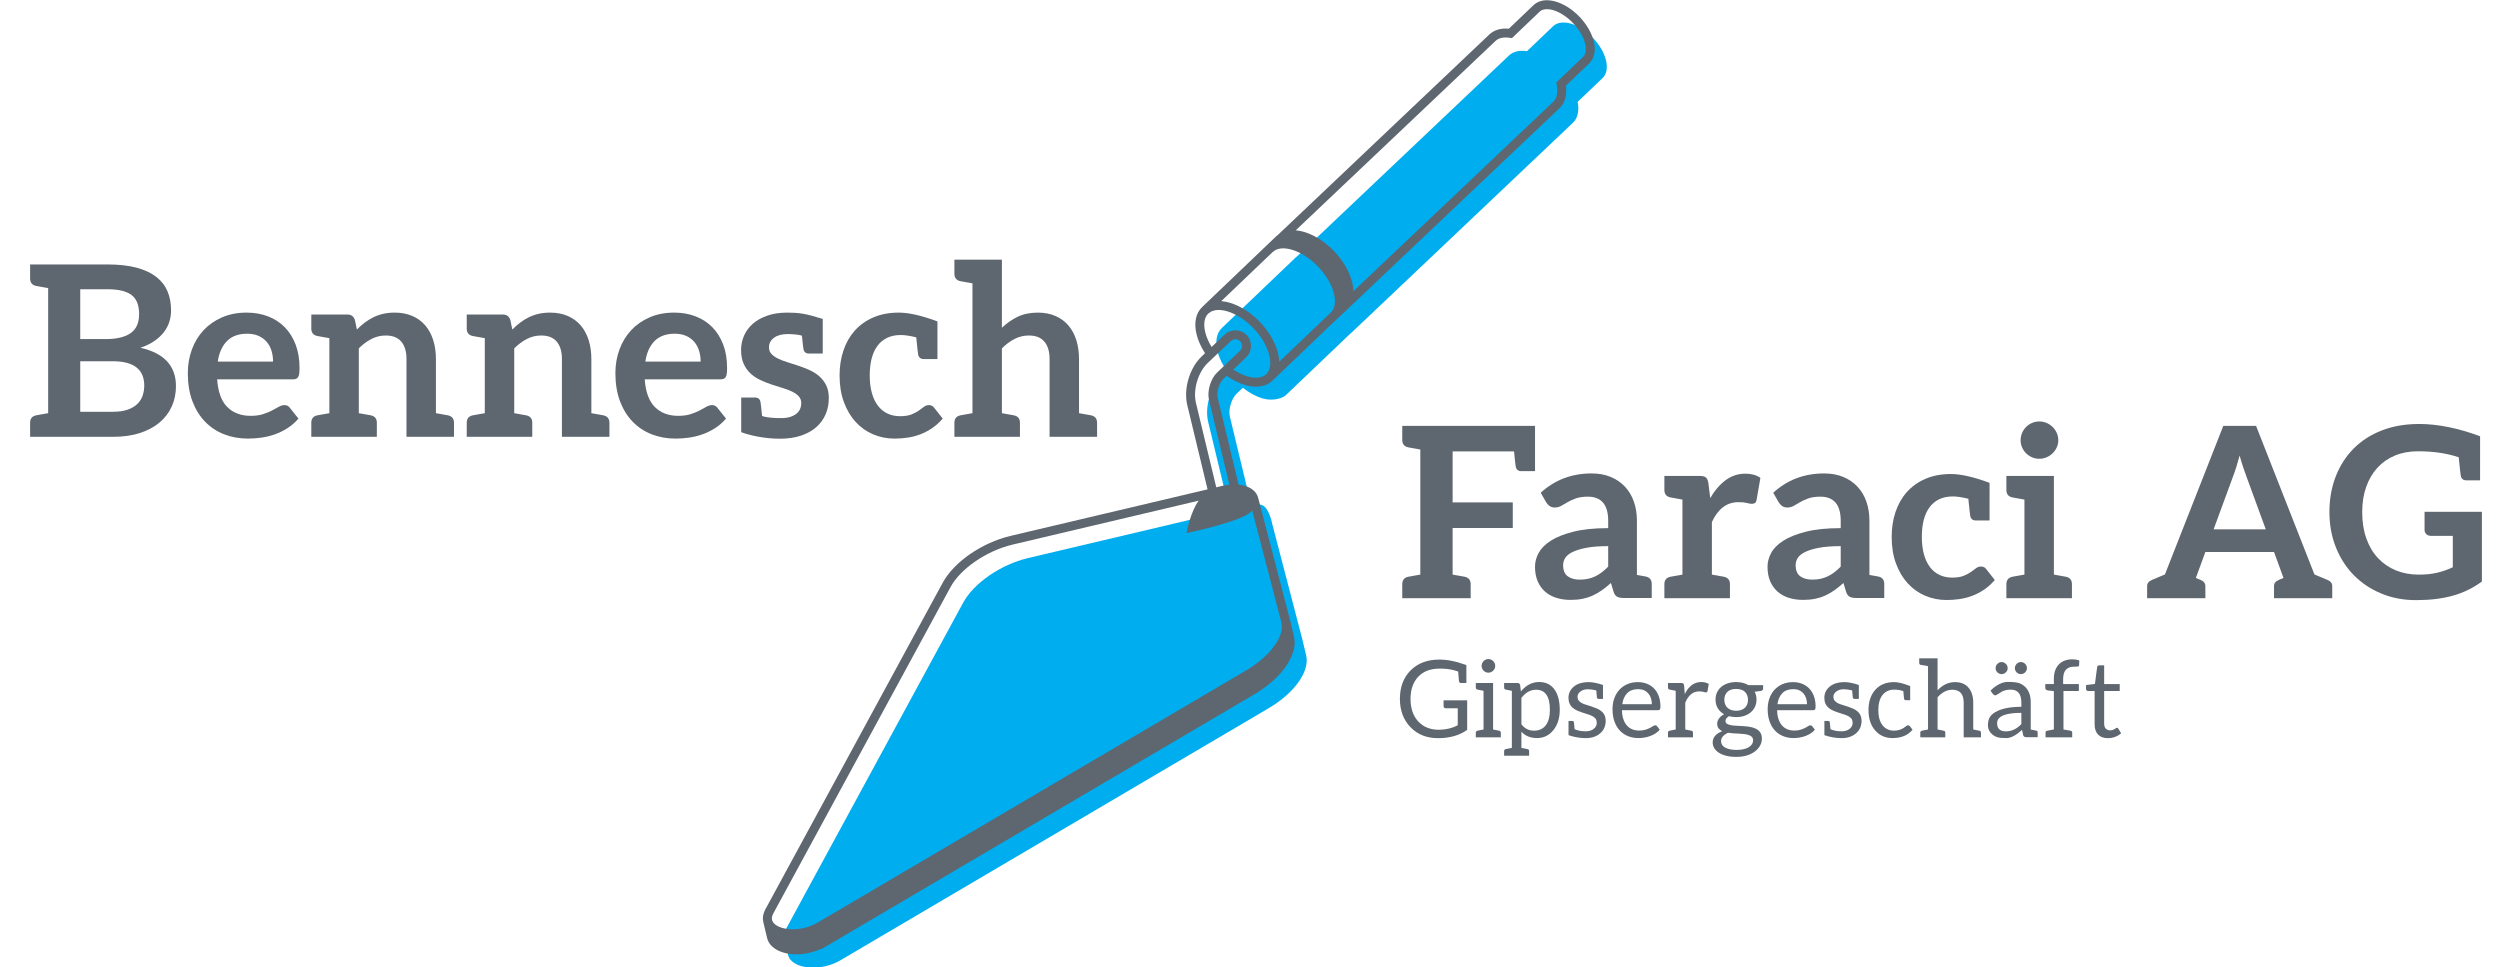 <svg width="3644" height="1410" viewBox="0 0 3644 1410" fill="none" xmlns="http://www.w3.org/2000/svg">
<g clip-path="url(#clip0_24_2)">
<mask id="mask0_24_2" style="mask-type:luminance" maskUnits="userSpaceOnUse" x="0" y="-67" width="3644" height="1551">
<path d="M0 -67H3644V1484H0V-67Z" fill="white"/>
</mask>
<g mask="url(#mask0_24_2)">
<path d="M1152 1397.45C1153.29 1398.29 1154.7 1399.04 1156.21 1399.75C1154.7 1399.04 1153.29 1398.3 1152 1397.45ZM1145.18 1390.77C1145.89 1391.89 1146.75 1392.95 1147.73 1393.95C1146.75 1392.95 1145.89 1391.89 1145.18 1390.77ZM2340.92 88.105C2335.47 65.194 2312.71 41.249 2290.07 34.553C2278.66 31.184 2269.45 32.825 2263.82 38.201L2225.72 74.6C2214.48 72.898 2205.36 75.286 2199.38 81.001L1891.31 373.027C1890.5 373.626 1889.68 374.234 1888.95 374.937L1780.86 478.202C1780.88 478.185 1780.92 478.168 1780.94 478.142C1773.68 485.02 1770.95 496.641 1774.46 511.431C1776.91 521.706 1782.1 532.128 1789 541.751L1780.14 550.175C1764.04 565.461 1755.82 593.271 1761.02 614.87L1791.31 740.725C1787.47 742.471 1783.85 744.477 1780.6 746.796L1498.48 813.427C1458.71 822.885 1419.4 849.853 1403.88 878.548L1145.59 1354.2C1142.66 1359.61 1142.04 1364.53 1143.18 1368.84C1143.14 1368.71 1143.08 1368.58 1143.05 1368.45L1148.63 1391.92C1150.43 1399.49 1157.7 1405.15 1167.77 1408.13C1183.47 1412.76 1205.97 1410.9 1225.24 1399.55L1849.56 1032.08C1887.15 1009.91 1909.63 977.966 1903.78 955.028L1898.2 931.561L1854.17 762.75C1854.17 762.75 1849.48 738.241 1838.4 735.87C1833.69 734.472 1828.5 733.846 1823.14 733.812L1792.67 607.253C1790.2 596.988 1794.92 581.042 1802.56 573.773L1811.54 565.244C1820.59 572.322 1830.48 577.82 1840.37 580.747C1856.07 585.385 1870.1 579.93 1874.09 576.126C1878.09 572.313 1969.88 484.716 1969.88 484.716C1969.44 485.22 1969.03 485.758 1968.54 486.227L2292.84 178.803C2299.55 172.385 2302.13 161.746 2299.64 148.423L2335.97 113.717C2341.53 108.402 2343.62 99.457 2340.92 88.105Z" fill="#00ADEF"/>
<path d="M2307.36 83.062L2268.48 120.208L2269.13 123.682C2271.15 134.512 2269.42 143.197 2264.26 148.13L1972.71 424.505C1972.61 420.58 1972.07 416.446 1971.04 412.121C1963.4 379.969 1932.5 347.417 1900.7 338.02C1896.54 336.795 1892.53 336.014 1888.71 335.666L2179.78 59.76C2184.4 55.339 2191.61 53.724 2200.63 55.105L2203.79 55.582L2244.21 16.977C2248.26 13.095 2255.52 12.314 2264.11 14.858C2284.37 20.851 2305.6 43.206 2310.47 63.668C2312.52 72.31 2311.42 79.197 2307.36 83.062ZM1940.49 454.808L1864.63 527.284C1864.56 525.399 1864.39 523.471 1864.11 521.491C1863.83 519.502 1863.45 517.461 1862.96 515.386C1856.27 487.255 1831.77 458.82 1804.45 445.853C1800.55 444.003 1796.59 442.466 1792.61 441.294C1790.49 440.668 1788.41 440.165 1786.38 439.765C1785.7 439.635 1785.03 439.583 1784.36 439.478C1783.03 439.261 1781.69 439.044 1780.4 438.931C1780.33 438.923 1780.24 438.905 1780.17 438.897L1855.33 367.089L1855.44 367.21L1855.53 367.123C1861.41 361.591 1871.2 360.479 1883.13 364.005C1910.41 372.065 1937.94 401.056 1944.5 428.622C1947.2 440.026 1945.71 449.206 1940.49 454.808ZM1851.21 534.302C1851.13 534.745 1850.93 535.083 1850.83 535.509C1850.43 537.289 1849.98 539.026 1849.24 540.52C1848.96 541.067 1848.51 541.449 1848.19 541.962C1847.43 543.178 1846.69 544.437 1845.66 545.41C1839.81 550.96 1830.01 552.08 1818.11 548.554C1811.4 546.565 1804.4 543.16 1797.59 538.636L1816.43 520.744C1825.54 512.094 1825.9 497.642 1817.24 488.523C1808.59 479.421 1794.14 479.065 1785.03 487.706L1766.02 505.763C1761.59 498.467 1758.38 491.05 1756.7 483.989C1753.86 472.056 1755.49 462.459 1761.29 456.944C1761.88 456.38 1762.69 456.058 1763.35 455.589C1764.34 454.894 1765.26 454.104 1766.41 453.6C1766.95 453.375 1767.63 453.331 1768.2 453.14C1769.69 452.654 1771.15 452.141 1772.84 451.95C1772.95 451.941 1773.08 451.968 1773.19 451.95C1777.79 451.481 1783.09 452.063 1788.91 453.783C1816.19 461.851 1843.73 490.833 1850.28 518.399C1851.69 524.357 1851.99 529.725 1851.21 534.302ZM1773.97 543.108C1764.58 552.045 1759.2 570.232 1762.23 582.834L1791.98 706.448C1788.92 706.76 1785.83 707.238 1782.72 707.968L1772.83 710.304L1743.25 587.402C1738.62 568.217 1746.21 542.544 1760.52 528.952L1793.99 497.156C1795.88 495.358 1798.32 494.472 1800.73 494.472C1803.32 494.472 1805.9 495.488 1807.8 497.495C1811.51 501.403 1811.35 507.595 1807.45 511.295L1773.97 543.108ZM1823.05 746.338C1823.9 745.539 1824.46 744.723 1825.18 743.915L1867.77 907.211L1867.78 907.237C1867.97 908.001 1868.06 908.809 1868.17 909.599C1868.26 910.225 1868.38 910.841 1868.43 911.484C1868.47 912.162 1868.45 912.856 1868.45 913.551C1868.45 914.203 1868.46 914.845 1868.41 915.514C1868.36 916.226 1868.24 916.956 1868.13 917.677C1868.04 918.354 1867.97 919.014 1867.83 919.7C1867.67 920.447 1867.46 921.203 1867.25 921.958C1867.07 922.644 1866.91 923.331 1866.68 924.025C1866.44 924.79 1866.12 925.571 1865.82 926.344C1865.55 927.056 1865.31 927.76 1865 928.472C1864.66 929.254 1864.26 930.035 1863.87 930.826C1863.52 931.547 1863.19 932.267 1862.8 932.997C1862.37 933.787 1861.88 934.595 1861.4 935.394C1860.98 936.124 1860.57 936.844 1860.11 937.574C1859.59 938.382 1859 939.198 1858.44 940.006C1857.94 940.735 1857.47 941.456 1856.93 942.186C1856.33 942.993 1855.67 943.801 1855.03 944.609C1854.45 945.338 1853.9 946.077 1853.29 946.806C1852.61 947.614 1851.86 948.422 1851.15 949.229C1850.5 949.95 1849.89 950.68 1849.22 951.401C1848.43 952.226 1847.59 953.051 1846.77 953.876C1846.09 954.562 1845.43 955.257 1844.72 955.943C1843.81 956.811 1842.84 957.671 1841.88 958.54C1841.19 959.165 1840.54 959.79 1839.83 960.407C1838.77 961.328 1837.66 962.222 1836.56 963.117C1835.88 963.673 1835.24 964.237 1834.54 964.784C1833.22 965.826 1831.84 966.843 1830.47 967.85C1829.94 968.241 1829.45 968.64 1828.91 969.023C1825.02 971.819 1820.89 974.511 1816.56 977.065L1192.24 1344.54C1177.6 1353.16 1162.22 1355.29 1150.4 1354.33C1146.46 1354.01 1142.92 1353.34 1139.94 1352.47C1138.01 1351.89 1136.27 1351.22 1134.68 1350.47C1134.02 1350.16 1133.49 1349.78 1132.9 1349.44C1132.05 1348.97 1131.18 1348.49 1130.46 1347.96C1129.91 1347.55 1129.49 1347.11 1129.01 1346.67C1128.41 1346.12 1127.81 1345.56 1127.34 1344.96C1127 1344.53 1126.76 1344.07 1126.49 1343.62C1126.08 1342.91 1125.71 1342.2 1125.48 1341.46C1124.63 1338.53 1125.15 1335.15 1127.21 1331.36L1385.5 855.709C1400.02 828.855 1438.03 802.826 1475.86 793.828L1747.22 729.741C1735.02 746.156 1729.4 777.101 1729.4 777.101C1729.4 777.101 1808.06 760.59 1823.05 746.338ZM2323.14 60.654C2317.13 35.364 2292.82 9.769 2267.81 2.369C2254.42 -1.591 2242.85 0.259 2235.2 7.554L2199.33 41.825C2187.64 40.74 2177.67 43.745 2170.79 50.328L1862.81 342.267C1861.97 342.918 1861.12 343.543 1860.33 344.282L1752.25 447.556L1752.25 447.564C1743 456.414 1740.08 470.397 1744.03 486.994C1746.2 496.148 1750.53 505.676 1756.44 514.865L1751.55 519.511C1733.89 536.282 1724.87 566.775 1730.57 590.451L1760.15 713.3L1472.85 781.148C1431.07 791.092 1390.43 819.197 1374.04 849.499L1115.76 1325.15C1111.57 1332.86 1111.5 1339.28 1112.63 1344.01L1112.6 1344.02L1118.18 1367.47V1367.48C1120.45 1377.03 1129.06 1384.66 1141.81 1388.42C1147.76 1390.19 1154.26 1391.04 1160.97 1391.04C1172.88 1391.04 1185.38 1388.21 1196.68 1383.08L1196.82 1383.7L1204.34 1379.28C1204.37 1379.26 1204.41 1379.25 1204.43 1379.23L1208.57 1376.79L1821.16 1016.23L1826.35 1013.18L1828.76 1011.75L1832.9 1009.31L1832.88 1009.19C1870.61 985.55 1892.35 952.443 1886 927.586L1880.65 905.057C1880.57 904.71 1880.48 904.354 1880.4 904.006C1880.4 903.998 1880.39 903.989 1880.39 903.972L1833.83 725.451C1831.7 717.347 1824.78 711.181 1814.38 708.107C1811.56 707.273 1808.52 706.778 1805.39 706.448L1774.9 579.785C1772.97 571.743 1776.95 558.255 1782.94 552.558L1787.98 547.763C1796.61 553.834 1805.65 558.455 1814.41 561.052C1820.19 562.754 1825.68 563.596 1830.78 563.596C1840.32 563.596 1848.52 560.652 1854.63 554.868C1854.65 554.842 1854.68 554.807 1854.7 554.772L1854.71 554.781L1948.79 464.9L1948.9 465.021L2273.24 157.571C2281.05 150.11 2284.29 138.577 2282.5 124.837L2316.35 92.485C2323.89 85.285 2326.32 73.986 2323.14 60.654Z" fill="#5E666F"/>
<path d="M2124.8 1057.12V1032.41H2107.44C2106.45 1032.41 2105.66 1032.13 2105.06 1031.55C2104.45 1030.98 2104.15 1030.28 2104.15 1029.44V1020.84H2138.56V1063.84C2127.35 1071.92 2113.14 1075.96 2095.94 1075.96C2079.68 1075.96 2066.38 1070.67 2056.06 1060.09C2045.69 1049.4 2040.5 1035.62 2040.5 1018.73C2040.5 1001.53 2045.66 987.711 2055.98 977.289C2066.46 966.711 2080.41 961.413 2097.82 961.413C2109.96 961.413 2123.16 964.105 2137.39 969.473V995.589H2129.88C2128.06 995.589 2126.96 994.703 2126.6 992.922C2126.48 992.149 2126.09 987.433 2125.42 978.774C2122.98 977.993 2120.99 977.393 2119.48 976.977C2113.59 975.361 2106.85 974.553 2099.27 974.553C2091.68 974.553 2085.33 975.578 2080.22 977.645C2075.12 979.695 2070.76 982.631 2067.16 986.435C2059.72 994.416 2055.98 1005.18 2055.98 1018.73C2055.98 1032.7 2059.82 1043.73 2067.47 1051.81C2074.99 1059.73 2084.84 1063.69 2097.04 1063.69C2107.25 1063.69 2116.5 1061.5 2124.8 1057.12Z" fill="#5E666F"/>
<path d="M2160.36 974.435C2159.84 973.263 2159.58 972.004 2159.58 970.64C2159.58 969.294 2159.84 968 2160.36 966.775C2160.89 965.551 2161.61 964.482 2162.52 963.57C2163.43 962.659 2164.47 961.938 2165.65 961.417C2166.82 960.895 2168.09 960.635 2169.44 960.635C2170.79 960.635 2172.07 960.895 2173.26 961.417C2174.47 961.938 2175.52 962.659 2176.44 963.57C2177.35 964.482 2178.08 965.551 2178.63 966.775C2179.17 968 2179.45 969.294 2179.45 970.64C2179.45 972.004 2179.17 973.263 2178.63 974.435C2178.08 975.608 2177.35 976.65 2176.44 977.562C2175.52 978.474 2174.47 979.195 2173.26 979.716C2172.07 980.237 2170.79 980.498 2169.44 980.498C2168.09 980.498 2166.82 980.228 2165.65 979.716C2164.47 979.195 2163.43 978.474 2162.52 977.562C2161.61 976.65 2160.89 975.608 2160.36 974.435ZM2187.6 1067.96V1074.71H2151.12V1067.96C2151.12 1066.58 2152.13 1065.34 2153.5 1065.07C2154.87 1064.79 2162.4 1063.3 2162.4 1063.3V1006.92C2162.4 1006.92 2154.87 1005.41 2153.5 1005.15C2152.13 1004.88 2151.12 1003.64 2151.12 1002.25V995.505H2176.32V1063.3C2176.32 1063.3 2183.85 1064.8 2185.22 1065.07C2186.6 1065.34 2187.6 1066.58 2187.6 1067.96Z" fill="#5E666F"/>
<path d="M2235.89 1065.02C2243.45 1065.02 2249.21 1062.39 2253.17 1057.12C2257.13 1051.85 2259.12 1044.35 2259.12 1034.6C2259.12 1015.1 2252.39 1005.36 2238.95 1005.36C2230.76 1005.36 2223.64 1009.35 2217.6 1017.32V1055.63C2222.24 1061.89 2228.34 1065.02 2235.89 1065.02ZM2243.55 994.095C2252.83 994.095 2260.11 997.535 2265.37 1004.42C2270.8 1011.56 2273.5 1021.62 2273.5 1034.6C2273.5 1046.54 2270.48 1056.31 2264.43 1063.92C2258.17 1071.84 2250.2 1075.8 2240.5 1075.8C2230.81 1075.8 2223.17 1072.7 2217.6 1066.5V1090.12C2217.75 1090.17 2219.17 1090.46 2221.86 1090.98C2224.54 1091.5 2226.09 1091.81 2226.51 1091.91C2228.07 1092.23 2228.85 1093.19 2228.85 1094.81V1101.53H2192.41V1094.81C2192.41 1093.19 2193.2 1092.23 2194.76 1091.91L2203.68 1090.12V1006.92C2198.67 1005.93 2195.7 1005.33 2194.76 1005.13C2193.2 1004.81 2192.41 1003.85 2192.41 1002.23V995.511H2203.68H2211.96C2213.95 995.511 2215.19 996.466 2215.72 998.403L2216.89 1007.78C2224.4 998.655 2233.29 994.095 2243.55 994.095Z" fill="#5E666F"/>
<path d="M2336.48 998.399V1003.95V1018.73H2330.3C2328.79 1018.73 2327.9 1018 2327.64 1016.53C2327.59 1016.33 2327.28 1012.91 2326.71 1006.29C2321.96 1005.2 2317.89 1004.65 2314.51 1004.65H2314.35C2309.92 1004.7 2306.32 1005.83 2303.56 1008.01C2300.8 1010.16 2299.41 1012.55 2299.41 1015.21C2299.41 1017.87 2300.01 1019.88 2301.21 1021.23C2303.3 1023.68 2306.29 1025.51 2310.21 1026.7C2314.12 1027.9 2317.36 1028.94 2319.94 1029.8C2322.53 1030.65 2325.04 1031.6 2327.49 1032.64C2329.94 1033.69 2332.13 1034.99 2334.05 1036.55C2338.33 1040.04 2340.46 1044.69 2340.46 1050.47C2340.46 1058.03 2337.88 1064.08 2332.73 1068.61C2327.36 1073.41 2320.39 1075.84 2311.84 1075.89C2303.3 1075.94 2294.78 1074.51 2286.28 1071.58V1050.87H2291.82C2293.13 1050.87 2293.92 1051.52 2294.18 1052.82C2294.28 1053.29 2294.59 1056.62 2295.11 1062.83C2299.6 1064.91 2304.96 1065.95 2311.23 1065.95C2316.39 1065.95 2320.44 1064.65 2323.42 1062.04C2326.08 1059.7 2327.41 1057.04 2327.41 1054.07C2327.41 1051.1 2326.83 1048.89 2325.65 1047.46C2324.47 1046.03 2322.92 1044.8 2321 1043.79C2319.07 1042.77 2316.85 1041.89 2314.35 1041.16C2307.47 1039.03 2302.61 1037.35 2299.76 1036.13C2296.92 1034.9 2294.54 1033.48 2292.61 1031.86C2288.34 1028.27 2286.2 1023.39 2286.2 1017.24C2286.2 1010.84 2288.64 1005.49 2293.55 1001.21C2298.76 996.576 2306.2 994.257 2315.83 994.257C2321.31 994.257 2328.19 995.638 2336.48 998.399Z" fill="#5E666F"/>
<path d="M2371.83 1010.33C2367.98 1014.21 2365.58 1019.58 2364.64 1026.47H2407.73C2407.73 1023.24 2407.29 1020.28 2406.39 1017.59C2405.51 1014.91 2404.21 1012.59 2402.48 1010.64C2400.76 1008.68 2398.67 1007.17 2396.19 1006.1C2393.72 1005.04 2390.89 1004.5 2387.71 1004.5C2380.99 1004.5 2375.69 1006.44 2371.83 1010.33ZM2400.54 996.638C2404.55 998.227 2408.02 1000.53 2410.93 1003.52C2413.85 1006.52 2416.14 1010.22 2417.77 1014.62C2419.42 1019.03 2420.24 1024.05 2420.24 1029.68C2420.24 1031.86 2420 1033.32 2419.53 1034.05C2419.06 1034.78 2418.18 1035.15 2416.88 1035.15H2364.17C2364.27 1040.16 2364.95 1044.51 2366.21 1048.21C2367.45 1051.91 2369.17 1055 2371.36 1057.47C2373.55 1059.94 2376.16 1061.8 2379.19 1063.03C2382.2 1064.24 2385.6 1064.86 2389.35 1064.86C2392.84 1064.86 2395.86 1064.46 2398.38 1063.65C2400.91 1062.84 2403.09 1061.97 2404.92 1061.03C2406.74 1060.09 2408.26 1059.21 2409.48 1058.41C2410.72 1057.6 2411.77 1057.2 2412.65 1057.2C2413.8 1057.2 2414.69 1057.64 2415.31 1058.53L2419.22 1063.61C2417.5 1065.69 2415.44 1067.51 2413.05 1069.04C2410.65 1070.58 2408.08 1071.84 2405.34 1072.83C2402.6 1073.83 2399.77 1074.57 2396.85 1075.06C2393.94 1075.56 2391.04 1075.81 2388.18 1075.81C2382.71 1075.81 2377.66 1074.88 2373.05 1073.03C2368.43 1071.18 2364.44 1068.47 2361.09 1064.9C2357.72 1061.33 2355.1 1056.91 2353.22 1051.65C2351.35 1046.38 2350.4 1040.34 2350.4 1033.51C2350.4 1027.98 2351.25 1022.82 2352.95 1018.03C2354.64 1013.23 2357.08 1009.07 2360.26 1005.56C2363.44 1002.03 2367.32 999.278 2371.92 997.272C2376.49 995.257 2381.66 994.258 2387.4 994.258C2392.14 994.258 2396.52 995.048 2400.54 996.638Z" fill="#5E666F"/>
<path d="M2479.81 994.099C2483.88 994.099 2487.5 995.037 2490.68 996.913L2488.88 1007.31C2488.52 1008.61 2487.84 1009.27 2486.85 1009.27C2485.85 1009.27 2484.61 1009.02 2483.1 1008.53C2481.58 1008.03 2479.47 1007.78 2476.76 1007.78C2467.69 1007.78 2460.91 1013.28 2456.43 1024.28V1063.29C2457.73 1063.56 2460.7 1064.15 2465.34 1065.09C2466.91 1065.4 2467.69 1066.37 2467.69 1067.98V1074.71H2431.25V1067.98C2431.25 1066.37 2432.03 1065.4 2433.6 1065.09L2442.51 1063.29V1006.93C2437.5 1005.93 2434.53 1005.33 2433.6 1005.13C2432.03 1004.81 2431.25 1003.84 2431.25 1002.23V995.506H2442.51H2450.48C2452 995.506 2453.04 995.793 2453.61 996.366C2454.19 996.939 2454.58 997.929 2454.79 999.336L2455.73 1011.69C2461.51 999.962 2469.54 994.099 2479.81 994.099Z" fill="#5E666F"/>
<path d="M2538.05 1034.84C2540.22 1034.06 2542.03 1032.96 2543.49 1031.55C2544.95 1030.14 2546.04 1028.46 2546.77 1026.51C2547.5 1024.55 2547.87 1022.4 2547.87 1020.06C2547.87 1015.21 2546.4 1011.35 2543.45 1008.49C2540.5 1005.62 2536.22 1004.19 2530.59 1004.19C2525 1004.19 2520.75 1005.62 2517.8 1008.49C2514.86 1011.35 2513.38 1015.21 2513.38 1020.06C2513.38 1022.4 2513.76 1024.55 2514.52 1026.51C2515.28 1028.46 2516.38 1030.14 2517.84 1031.55C2519.31 1032.96 2521.1 1034.06 2523.24 1034.84C2525.38 1035.62 2527.82 1036.01 2530.59 1036.01C2533.4 1036.01 2535.89 1035.62 2538.05 1034.84ZM2553.66 1074.24C2552.56 1073.04 2551.07 1072.11 2549.19 1071.47C2547.32 1070.82 2545.16 1070.33 2542.71 1070.02C2540.26 1069.71 2537.68 1069.49 2534.97 1069.36C2532.26 1069.22 2529.49 1069.08 2526.67 1068.93C2523.86 1068.77 2521.18 1068.48 2518.63 1068.07C2515.65 1069.47 2513.24 1071.19 2511.39 1073.22C2509.54 1075.26 2508.61 1077.69 2508.61 1080.49C2508.61 1082.27 2509.07 1083.92 2509.99 1085.46C2510.9 1087 2512.29 1088.33 2514.16 1089.45C2516.04 1090.57 2518.4 1091.46 2521.23 1092.11C2524.08 1092.76 2527.43 1093.09 2531.29 1093.09C2535.05 1093.09 2538.41 1092.75 2541.38 1092.07C2544.36 1091.39 2546.87 1090.43 2548.93 1089.18C2550.98 1087.93 2552.56 1086.44 2553.66 1084.72C2554.75 1083 2555.29 1081.1 2555.29 1079.01C2555.29 1077.03 2554.75 1075.44 2553.66 1074.24ZM2540.25 995.311C2543.24 996.067 2545.96 997.179 2548.41 998.638H2569.92V1003.8C2569.92 1005.52 2568.82 1006.61 2566.64 1007.08L2557.65 1008.33C2559.42 1011.72 2560.3 1015.5 2560.3 1019.66C2560.3 1023.53 2559.57 1027.03 2558.07 1030.18C2556.59 1033.33 2554.53 1036.04 2551.9 1038.28C2549.26 1040.52 2546.14 1042.24 2542.52 1043.44C2538.89 1044.63 2534.91 1045.23 2530.59 1045.23C2526.89 1045.23 2523.4 1044.79 2520.11 1043.9C2518.44 1044.95 2517.18 1046.07 2516.32 1047.27C2515.45 1048.46 2515.03 1049.64 2515.03 1050.78C2515.03 1052.67 2515.79 1054.08 2517.29 1055.05C2518.8 1056.01 2520.82 1056.71 2523.32 1057.11C2525.82 1057.54 2528.66 1057.8 2531.84 1057.9C2535.01 1058 2538.26 1058.17 2541.57 1058.41C2544.89 1058.64 2548.13 1059.05 2551.31 1059.62C2554.49 1060.2 2557.33 1061.14 2559.83 1062.44C2562.34 1063.74 2564.34 1065.54 2565.85 1067.83C2567.37 1070.12 2568.12 1073.09 2568.12 1076.74C2568.12 1080.13 2567.27 1083.42 2565.58 1086.59C2563.89 1089.78 2561.44 1092.6 2558.27 1095.09C2555.09 1097.56 2551.21 1099.54 2546.61 1101.03C2542.03 1102.51 2536.84 1103.25 2531.05 1103.25C2525.26 1103.25 2520.2 1102.68 2515.84 1101.53C2511.49 1100.38 2507.88 1098.85 2505.02 1096.92C2502.15 1094.99 2500 1092.76 2498.56 1090.23C2497.13 1087.7 2496.41 1085.06 2496.41 1082.29C2496.41 1078.39 2497.65 1075.07 2500.13 1072.33C2502.6 1069.59 2506.01 1067.41 2510.33 1065.8C2508.09 1064.76 2506.31 1063.36 2504.97 1061.61C2503.65 1059.87 2502.99 1057.54 2502.99 1054.62C2502.99 1053.48 2503.19 1052.29 2503.61 1051.06C2504.03 1049.84 2504.66 1048.62 2505.52 1047.42C2506.38 1046.23 2507.44 1045.08 2508.69 1043.98C2509.94 1042.89 2511.4 1041.92 2513.07 1041.09C2509.16 1038.9 2506.09 1035.99 2503.88 1032.37C2501.67 1028.75 2500.56 1024.52 2500.56 1019.66C2500.56 1015.81 2501.31 1012.31 2502.79 1009.15C2504.27 1005.99 2506.35 1003.31 2509 1001.1C2511.66 998.881 2514.82 997.179 2518.51 995.971C2522.18 994.782 2526.21 994.174 2530.59 994.174C2534.03 994.182 2537.24 994.556 2540.25 995.311Z" fill="#5E666F"/>
<path d="M2597.98 1010.33C2594.13 1014.21 2591.73 1019.58 2590.79 1026.47H2633.88C2633.88 1023.24 2633.44 1020.28 2632.54 1017.59C2631.66 1014.91 2630.36 1012.59 2628.63 1010.64C2626.91 1008.68 2624.82 1007.17 2622.34 1006.1C2619.87 1005.04 2617.04 1004.5 2613.86 1004.5C2607.13 1004.5 2601.84 1006.44 2597.98 1010.33ZM2626.69 996.638C2630.7 998.227 2634.16 1000.53 2637.08 1003.52C2640 1006.52 2642.29 1010.22 2643.92 1014.62C2645.57 1019.03 2646.39 1024.05 2646.39 1029.68C2646.39 1031.86 2646.15 1033.32 2645.68 1034.05C2645.21 1034.78 2644.33 1035.15 2643.02 1035.15H2590.32C2590.42 1040.16 2591.1 1044.51 2592.36 1048.21C2593.6 1051.91 2595.32 1055 2597.51 1057.47C2599.7 1059.94 2602.3 1061.8 2605.34 1063.03C2608.35 1064.24 2611.75 1064.86 2615.5 1064.86C2618.99 1064.86 2622 1064.46 2624.53 1063.65C2627.06 1062.84 2629.24 1061.97 2631.06 1061.03C2632.89 1060.09 2634.41 1059.21 2635.63 1058.41C2636.87 1057.6 2637.92 1057.2 2638.8 1057.2C2639.95 1057.2 2640.84 1057.64 2641.46 1058.53L2645.37 1063.61C2643.65 1065.69 2641.59 1067.51 2639.19 1069.04C2636.8 1070.58 2634.23 1071.84 2631.49 1072.83C2628.75 1073.83 2625.93 1074.57 2623 1075.06C2620.08 1075.56 2617.19 1075.81 2614.33 1075.81C2608.85 1075.81 2603.81 1074.88 2599.2 1073.03C2594.57 1071.18 2590.59 1068.47 2587.23 1064.9C2583.86 1061.33 2581.25 1056.91 2579.37 1051.65C2577.5 1046.38 2576.55 1040.34 2576.55 1033.51C2576.55 1027.98 2577.4 1022.82 2579.1 1018.03C2580.79 1013.23 2583.23 1009.07 2586.41 1005.56C2589.59 1002.03 2593.47 999.278 2598.07 997.272C2602.64 995.257 2607.81 994.258 2613.54 994.258C2618.29 994.258 2622.66 995.048 2626.69 996.638Z" fill="#5E666F"/>
<path d="M2709.43 998.399V1003.95V1018.73H2703.25C2701.74 1018.73 2700.86 1018 2700.6 1016.53C2700.54 1016.33 2700.23 1012.91 2699.66 1006.29C2694.92 1005.2 2690.84 1004.65 2687.46 1004.65H2687.3C2682.87 1004.7 2679.27 1005.83 2676.51 1008.01C2673.75 1010.16 2672.37 1012.55 2672.37 1015.21C2672.37 1017.87 2672.97 1019.88 2674.17 1021.23C2676.25 1023.68 2679.25 1025.51 2683.16 1026.7C2687.07 1027.9 2690.31 1028.94 2692.89 1029.8C2695.48 1030.65 2697.99 1031.6 2700.44 1032.64C2702.89 1033.69 2705.08 1034.99 2707.01 1036.55C2711.28 1040.04 2713.42 1044.69 2713.42 1050.47C2713.42 1058.03 2710.84 1064.08 2705.68 1068.61C2700.31 1073.41 2693.34 1075.84 2684.8 1075.89C2676.25 1075.94 2667.73 1074.51 2659.23 1071.58V1050.87H2664.78C2666.09 1050.87 2666.87 1051.52 2667.13 1052.82C2667.23 1053.29 2667.55 1056.62 2668.07 1062.83C2672.55 1064.91 2677.92 1065.95 2684.18 1065.95C2689.34 1065.95 2693.4 1064.65 2696.38 1062.04C2699.03 1059.7 2700.36 1057.04 2700.36 1054.07C2700.36 1051.1 2699.78 1048.89 2698.6 1047.46C2697.43 1046.03 2695.87 1044.8 2693.95 1043.79C2692.02 1042.77 2689.8 1041.89 2687.3 1041.16C2680.42 1039.03 2675.56 1037.35 2672.72 1036.13C2669.87 1034.9 2667.49 1033.48 2665.57 1031.86C2661.29 1028.27 2659.16 1023.39 2659.16 1017.24C2659.16 1010.84 2661.6 1005.49 2666.5 1001.21C2671.72 996.576 2679.15 994.257 2688.78 994.257C2694.26 994.257 2701.14 995.638 2709.43 998.399Z" fill="#5E666F"/>
<path d="M2758.47 1075.81C2748.31 1075.81 2740.03 1072.24 2733.62 1065.1C2726.88 1057.7 2723.53 1047.68 2723.53 1035.07C2723.53 1022.92 2726.74 1013.15 2733.15 1005.75C2739.86 998.083 2749.09 994.253 2760.83 994.253C2766.87 994.253 2774.69 996.19 2784.29 1000.04V1020.6H2778.03C2776.52 1020.6 2775.63 1019.87 2775.37 1018.41C2775.21 1017.84 2775 1015.89 2774.74 1012.55C2774.48 1009.22 2774.35 1007.47 2774.35 1007.32C2771.85 1006.53 2769.91 1006.04 2768.57 1005.83C2765.54 1005.36 2762.61 1005.15 2759.76 1005.21C2756.93 1005.25 2754.07 1005.94 2751.2 1007.27C2748.34 1008.6 2745.89 1010.57 2743.85 1013.18C2739.83 1018.44 2737.84 1025.74 2737.84 1035.07C2737.84 1044.5 2739.91 1051.9 2744.09 1057.27C2748.16 1062.43 2753.76 1065.02 2760.9 1065.02C2767.41 1065.02 2773.23 1062.82 2778.34 1058.44C2779.29 1057.61 2780.29 1057.19 2781.35 1057.19C2782.42 1057.19 2783.25 1057.65 2783.81 1058.52L2787.72 1063.61C2781.1 1071.74 2771.35 1075.81 2758.47 1075.81Z" fill="#5E666F"/>
<path d="M2849.69 994.257C2858.24 994.257 2864.81 996.992 2869.4 1002.46C2873.94 1007.83 2876.2 1015.11 2876.2 1024.28V1063.29C2881.21 1064.28 2884.18 1064.88 2885.12 1065.09C2886.68 1065.4 2887.46 1066.37 2887.46 1067.98V1074.71H2862.28V1024.28C2862.28 1011.66 2856.74 1005.36 2845.62 1005.36C2837.92 1005.36 2830.77 1009.04 2824.2 1016.39V1063.29L2826.16 1063.68C2830.22 1064.47 2832.54 1064.94 2833.11 1065.09C2834.68 1065.4 2835.46 1066.37 2835.46 1067.98V1074.71H2799.02V1067.98C2799.02 1066.37 2799.8 1065.4 2801.37 1065.09L2810.29 1063.29V970.955C2804.24 969.965 2800.74 969.365 2799.8 969.157C2798.24 968.844 2797.46 967.88 2797.46 966.265V959.543H2824.2V1006.14C2831.65 998.217 2840.15 994.257 2849.69 994.257Z" fill="#5E666F"/>
<path d="M2953.75 977.29C2953.28 978.333 2952.64 979.244 2951.84 980.026C2951.03 980.808 2950.09 981.433 2949.02 981.902C2947.95 982.371 2946.82 982.606 2945.62 982.606C2944.42 982.606 2943.29 982.371 2942.22 981.902C2941.15 981.433 2940.22 980.808 2939.44 980.026C2938.66 979.244 2938.03 978.333 2937.57 977.29C2937.1 976.248 2936.86 975.128 2936.86 973.929C2936.86 972.731 2937.1 971.584 2937.57 970.49C2938.03 969.396 2938.66 968.44 2939.44 967.633C2940.22 966.825 2941.15 966.191 2942.22 965.713C2943.29 965.253 2944.42 965.01 2945.62 965.01C2946.82 965.01 2947.95 965.253 2949.02 965.713C2950.09 966.191 2951.03 966.825 2951.84 967.633C2952.64 968.44 2953.28 969.396 2953.75 970.49C2954.23 971.584 2954.45 972.731 2954.45 973.929C2954.45 975.128 2954.23 976.248 2953.75 977.29ZM2923.69 1066.03C2932.16 1066.03 2939.7 1062.49 2946.33 1055.4V1039.06C2922.76 1039.06 2910.98 1044.06 2910.98 1054.07C2910.98 1062.05 2915.21 1066.03 2923.69 1066.03ZM2925.68 977.29C2925.21 978.333 2924.56 979.244 2923.72 980.026C2922.89 980.808 2921.94 981.433 2920.87 981.902C2919.8 982.371 2918.66 982.606 2917.47 982.606C2916.32 982.606 2915.23 982.371 2914.18 981.902C2913.14 981.433 2912.22 980.808 2911.41 980.026C2910.6 979.244 2909.96 978.333 2909.49 977.29C2909.02 976.248 2908.79 975.128 2908.79 973.929C2908.79 972.731 2909.02 971.584 2909.49 970.49C2909.96 969.396 2910.6 968.44 2911.41 967.633C2912.22 966.825 2913.14 966.191 2914.18 965.713C2915.23 965.244 2916.32 965.01 2917.47 965.01C2918.66 965.01 2919.8 965.244 2920.87 965.713C2921.94 966.191 2922.89 966.825 2923.72 967.633C2924.56 968.44 2925.21 969.396 2925.68 970.49C2926.14 971.584 2926.39 972.731 2926.39 973.929C2926.39 975.128 2926.14 976.248 2925.68 977.29ZM2926.78 993.94C2934.96 993.94 2940.77 994.669 2944.21 996.128C2947.65 997.596 2950.54 999.628 2952.89 1002.23C2957.63 1007.5 2960.01 1014.71 2960.01 1023.89V1063.38C2965.01 1064.37 2967.95 1064.95 2968.8 1065.13C2969.66 1065.31 2970.09 1066.22 2970.09 1067.83V1074.55H2953.83C2950.97 1074.55 2949.32 1073.46 2948.9 1071.27L2947.35 1063.92C2938.53 1071.84 2930.96 1075.8 2924.61 1075.8C2918.29 1075.8 2913.77 1075.38 2911.1 1074.52C2908.41 1073.66 2906.08 1072.37 2904.1 1070.65C2899.76 1066.89 2897.6 1062.52 2897.6 1057.51C2897.6 1052.51 2898.47 1048.55 2900.19 1045.62C2901.9 1042.71 2904.67 1040.13 2908.48 1037.89C2917.23 1032.78 2929.85 1030.23 2946.33 1030.23V1024.05C2946.33 1011.48 2941.11 1005.2 2930.69 1005.2C2924.74 1005.2 2919.79 1006.6 2915.82 1009.38C2911.86 1012.18 2909.34 1013.57 2908.24 1013.57C2906.31 1013.57 2904.04 1011.22 2901.44 1006.53C2910.14 998.143 2918.59 993.94 2926.78 993.94Z" fill="#5E666F"/>
<path d="M3007.23 989.8V997.07H3030.14V1007.16H3007.71V1063.29C3013.86 1064.34 3017.32 1064.93 3018.1 1065.09C3019.67 1065.41 3020.44 1066.37 3020.44 1067.98V1074.71H2981.59V1067.98C2981.59 1066.37 2982.4 1065.41 2984 1065.09L2993.7 1063.29V1007.39L2984.95 1006.38C2982.44 1005.8 2981.19 1004.61 2981.19 1002.78V997.07H2993.7V989.409C2993.7 980.446 2996.16 973.429 3001.05 968.374C3005.91 963.476 3012.52 961.027 3020.92 961.027C3024.46 961.027 3027.75 961.548 3030.77 962.59L3030.46 969.547C3030.4 970.589 3029.96 971.214 3029.13 971.423C3028.29 971.64 3027.12 971.744 3025.61 971.735H3023.19C3012.55 971.735 3007.23 977.754 3007.23 989.8Z" fill="#5E666F"/>
<path d="M3058.16 1070.73C3054.79 1067.23 3053.11 1062.21 3053.11 1055.63V1007.16H3043.57C3042.74 1007.16 3042.03 1006.91 3041.46 1006.41C3040.89 1005.92 3040.6 1005.15 3040.6 1004.11V998.553L3053.59 996.912L3056.79 972.446C3056.89 971.656 3057.24 971.022 3057.81 970.527C3058.37 970.032 3059.1 969.78 3060 969.78H3067.02V997.077H3089.71V1007.16H3067.02V1054.69C3067.02 1058.04 3067.84 1060.51 3069.46 1062.13C3071.07 1063.74 3073.17 1064.55 3075.71 1064.55C3077.17 1064.55 3078.44 1064.35 3079.51 1063.96C3080.57 1063.57 3081.5 1063.14 3082.28 1062.67C3083.06 1062.21 3083.73 1061.77 3084.27 1061.38C3084.82 1060.99 3085.31 1060.79 3085.73 1060.79C3086.45 1060.79 3087.11 1061.24 3087.67 1062.13L3091.74 1068.77C3089.35 1071.01 3086.45 1072.77 3083.06 1074.04C3079.68 1075.32 3076.18 1075.96 3072.58 1075.96C3066.32 1075.96 3061.52 1074.22 3058.16 1070.73Z" fill="#5E666F"/>
<path d="M210.259 561.816C210.259 556.37 209.382 551.481 207.645 547.138C205.908 542.796 203.198 539.087 199.48 536.013C195.771 532.947 191.02 530.602 185.235 528.978C179.433 527.362 172.432 526.546 164.206 526.546H116.955V600.212H164.389C173.075 600.212 180.345 599.17 186.191 597.086C192.036 594.993 196.727 592.213 200.271 588.739C203.797 585.265 206.351 581.21 207.906 576.58C209.469 571.951 210.259 567.027 210.259 561.816ZM116.955 494.238H154.313C170.174 494.238 182.221 491.337 190.447 485.544C198.672 479.76 202.789 470.545 202.789 457.925C202.789 444.837 199.081 435.509 191.663 429.951C184.254 424.393 172.667 421.613 156.91 421.613H116.955V494.238ZM256.469 562.858C256.469 573.515 254.445 583.355 250.388 592.396C246.332 601.428 240.426 609.219 232.66 615.759C224.904 622.307 215.349 627.431 203.988 631.131C192.653 634.84 179.676 636.698 165.075 636.698H70.207H43.889V616.271C43.88 610.27 46.781 606.648 52.583 605.406C53.087 605.311 53.817 605.18 54.764 605.007C55.702 604.833 57.43 604.52 59.932 604.077C62.442 603.626 65.864 603.018 70.207 602.253V419.92C65.864 419.147 62.442 418.539 59.932 418.096C57.43 417.636 55.702 417.323 54.764 417.158C53.808 416.984 53.078 416.854 52.583 416.767C46.781 415.525 43.88 411.903 43.889 405.893V385.475H70.207H156.902C173.353 385.475 187.398 387.038 199.046 390.165C210.685 393.291 220.24 397.747 227.718 403.54C235.188 409.333 240.66 416.341 244.126 424.566C247.609 432.782 249.346 442.049 249.346 452.358C249.346 458.264 248.478 463.918 246.74 469.303C245.003 474.688 242.302 479.725 238.662 484.415C235.014 489.105 230.367 493.369 224.756 497.191C219.136 501.012 212.457 504.251 204.692 506.918C239.21 514.673 256.469 533.32 256.469 562.858Z" fill="#5E666F"/>
<path d="M330.946 497.013C323.885 504.074 319.359 514.096 317.388 527.063H398.019C398.019 521.505 397.264 516.268 395.752 511.343C394.25 506.419 391.93 502.111 388.803 498.402C385.677 494.694 381.742 491.767 376.991 489.631C372.239 487.485 366.68 486.417 360.314 486.417C347.797 486.417 338.008 489.952 330.946 497.013ZM390.462 461.048C399.895 464.635 408.034 469.881 414.87 476.768C421.697 483.664 427.039 492.123 430.852 502.137C434.674 512.16 436.585 523.598 436.585 536.452C436.585 539.7 436.446 542.392 436.151 544.529C435.864 546.674 435.343 548.35 434.596 549.566C433.84 550.782 432.824 551.659 431.547 552.18C430.279 552.701 428.655 552.953 426.683 552.953H316.528C317.796 571.253 322.721 584.697 331.294 593.269C339.858 601.833 351.219 606.123 365.351 606.123C372.3 606.123 378.293 605.307 383.331 603.691C388.369 602.067 392.773 600.269 396.543 598.306C400.295 596.335 403.604 594.537 406.436 592.913C409.285 591.289 412.03 590.481 414.696 590.481C416.433 590.481 417.945 590.829 419.213 591.523C420.49 592.218 421.593 593.208 422.514 594.476L435.021 610.118C430.279 615.677 424.946 620.34 419.039 624.101C413.133 627.862 406.966 630.875 400.538 633.133C394.102 635.4 387.561 636.99 380.899 637.919C374.237 638.84 367.775 639.3 361.53 639.3C349.135 639.3 337.608 637.25 326.942 633.133C316.293 629.025 307.025 622.946 299.147 614.895C291.269 606.844 285.076 596.882 280.55 585.01C276.042 573.137 273.775 559.389 273.775 543.747C273.775 531.588 275.747 520.15 279.691 509.432C283.625 498.724 289.271 489.396 296.628 481.458C303.985 473.529 312.966 467.249 323.555 462.611C334.16 457.982 346.121 455.663 359.436 455.663C370.676 455.663 381.021 457.461 390.462 461.048Z" fill="#5E666F"/>
<path d="M661.734 616.276V636.703H635.407H592.49V523.25C592.49 512.368 589.971 503.935 584.933 497.968C579.895 492.01 572.338 489.023 562.263 489.023C554.845 489.023 547.905 490.708 541.408 494.069C534.919 497.421 528.787 501.998 522.994 507.791V602.267C527.319 603.031 530.741 603.631 533.234 604.082C535.727 604.525 537.456 604.838 538.411 605.011C539.367 605.194 540.088 605.324 540.591 605.411C546.385 606.653 549.286 610.275 549.286 616.276V636.703H522.994H480.076H453.758V616.276C453.749 610.275 456.65 606.653 462.452 605.411C462.956 605.315 463.686 605.185 464.633 605.011C465.579 604.838 467.299 604.525 469.801 604.082C472.302 603.631 475.733 603.023 480.076 602.258V492.888C475.733 492.132 472.302 491.524 469.801 491.072C467.299 490.621 465.579 490.308 464.633 490.143C463.686 489.961 462.956 489.83 462.452 489.744C456.65 488.502 453.749 484.88 453.758 478.879V458.451H480.076H506.308C511.867 458.451 515.515 461.048 517.252 466.268L520.205 480.338C523.801 476.629 527.597 473.277 531.593 470.263C535.588 467.249 539.818 464.653 544.283 462.447C548.739 460.241 553.516 458.564 558.615 457.409C563.722 456.245 569.272 455.664 575.292 455.664C585.02 455.664 593.645 457.322 601.176 460.623C608.707 463.923 614.986 468.552 620.024 474.519C625.062 480.485 628.893 487.607 631.507 495.893C634.104 504.169 635.407 513.297 635.407 523.25V602.258C639.75 603.023 643.164 603.631 645.674 604.082C648.175 604.525 649.913 604.838 650.851 605.011C651.798 605.185 652.518 605.315 653.031 605.411C658.833 606.653 661.734 610.275 661.734 616.276Z" fill="#5E666F"/>
<path d="M888.289 616.276V636.703H861.97H819.053V523.25C819.053 512.368 816.534 503.935 811.496 497.968C806.459 492.01 798.902 489.023 788.826 489.023C781.408 489.023 774.46 490.708 767.962 494.069C761.483 497.421 755.342 501.998 749.548 507.791V602.267C753.883 603.031 757.296 603.631 759.798 604.082C762.291 604.525 764.01 604.838 764.974 605.011C765.921 605.194 766.651 605.324 767.146 605.411C772.948 606.653 775.849 610.275 775.841 616.276V636.703H749.548H706.631H680.312V616.276C680.312 610.275 683.214 606.653 689.007 605.411C689.511 605.315 690.241 605.185 691.196 605.011C692.134 604.838 693.854 604.525 696.364 604.082C698.866 603.631 702.297 603.023 706.631 602.258V492.888C702.297 492.132 698.866 491.524 696.364 491.072C693.854 490.621 692.134 490.308 691.196 490.143C690.241 489.961 689.511 489.83 689.007 489.744C683.214 488.502 680.312 484.88 680.312 478.879V458.451H706.631H732.871C738.43 458.451 742.078 461.048 743.815 466.268L746.769 480.338C750.356 476.629 754.16 473.277 758.156 470.263C762.152 467.249 766.373 464.653 770.837 462.447C775.293 460.241 780.079 458.564 785.169 457.409C790.277 456.245 795.836 455.664 801.855 455.664C811.575 455.664 820.2 457.322 827.739 460.623C835.27 463.923 841.55 468.552 846.588 474.519C851.626 480.485 855.456 487.607 858.062 495.893C860.659 504.169 861.97 513.297 861.962 523.25L861.97 602.258C866.305 603.023 869.727 603.631 872.229 604.082C874.739 604.525 876.467 604.838 877.414 605.011C878.352 605.185 879.082 605.315 879.594 605.411C885.396 606.653 888.289 610.275 888.289 616.276Z" fill="#5E666F"/>
<path d="M954.172 497.013C947.11 504.074 942.594 514.096 940.613 527.063H1021.24C1021.24 521.505 1020.49 516.268 1018.99 511.343C1017.48 506.419 1015.16 502.111 1012.04 498.402C1008.91 494.694 1004.98 491.767 1000.22 489.631C995.474 487.485 989.906 486.417 983.539 486.417C971.023 486.417 961.234 489.952 954.172 497.013ZM1013.69 461.048C1023.12 464.635 1031.26 469.881 1038.1 476.768C1044.93 483.664 1050.26 492.123 1054.09 502.137C1057.9 512.16 1059.82 523.598 1059.82 536.452C1059.82 539.7 1059.67 542.392 1059.38 544.529C1059.09 546.674 1058.58 548.35 1057.82 549.566C1057.07 550.782 1056.05 551.659 1054.78 552.18C1053.5 552.701 1051.88 552.953 1049.91 552.953H939.753C941.021 571.253 945.955 584.697 954.519 593.269C963.092 601.833 974.445 606.123 988.577 606.123C995.526 606.123 1001.52 605.307 1006.56 603.691C1011.59 602.067 1016 600.269 1019.77 598.306C1023.53 596.335 1026.83 594.537 1029.67 592.913C1032.51 591.289 1035.26 590.481 1037.93 590.481C1039.66 590.481 1041.17 590.829 1042.44 591.523C1043.72 592.218 1044.82 593.208 1045.74 594.476L1058.25 610.118C1053.5 615.677 1048.17 620.34 1042.27 624.101C1036.36 627.862 1030.19 630.875 1023.76 633.133C1017.33 635.4 1010.8 636.99 1004.12 637.919C997.463 638.84 991.009 639.3 984.755 639.3C972.36 639.3 960.834 637.25 950.176 633.133C939.519 629.025 930.251 622.946 922.381 614.895C914.503 606.844 908.302 596.882 903.785 585.01C899.268 573.137 897.01 559.389 897.01 543.747C897.01 531.588 898.981 520.15 902.916 509.432C906.86 498.724 912.497 489.396 919.854 481.458C927.211 473.529 936.192 467.249 946.789 462.611C957.386 457.982 969.346 455.663 982.671 455.663C993.902 455.663 1004.25 457.461 1013.69 461.048Z" fill="#5E666F"/>
<path d="M1208.09 580.229C1208.09 588.801 1206.53 596.705 1203.4 603.939C1200.27 611.183 1195.7 617.436 1189.68 622.708C1183.66 627.979 1176.21 632.087 1167.35 635.04C1158.49 637.993 1148.32 639.47 1136.85 639.47C1114.76 639.47 1093.12 634.762 1080.38 629.916V629.899V612.494V579.421H1081.87H1086.08H1100.39C1104.85 579.413 1107.56 581.575 1108.48 585.9C1108.77 587.559 1109.42 592.327 1110.82 606.397C1120.29 609.35 1131.4 609.419 1138.93 609.419C1144.03 609.419 1148.41 608.812 1152.06 607.596C1155.71 606.38 1158.71 604.79 1161.09 602.819C1163.46 600.847 1165.21 598.563 1166.3 595.958C1167.4 593.352 1167.95 590.66 1167.95 587.872C1167.95 583.703 1166.7 580.29 1164.22 577.624C1161.73 574.966 1158.43 572.647 1154.32 570.676C1150.2 568.704 1145.51 566.941 1140.24 565.378C1134.97 563.814 1129.58 562.112 1124.08 560.254C1118.57 558.404 1113.19 556.224 1107.93 553.74C1102.65 551.247 1097.96 548.094 1093.85 544.264C1089.74 540.443 1086.43 535.753 1083.94 530.195C1081.45 524.636 1080.21 517.923 1080.21 510.045C1080.21 502.75 1081.65 495.793 1084.55 489.201C1087.44 482.592 1091.71 476.834 1097.32 471.909C1102.95 466.985 1109.95 463.051 1118.35 460.098C1126.75 457.145 1136.44 455.668 1147.46 455.668C1164.7 455.668 1174.27 457.049 1199.23 464.874L1199.22 464.892V515.352H1197.74H1193.52H1179.22C1174.75 515.352 1172.05 513.189 1171.12 508.873C1170.84 507.249 1170.22 502.663 1168.87 489.262C1164.41 487.786 1156.16 486.934 1148.15 486.934C1139.69 486.934 1133.03 488.732 1128.16 492.319C1123.3 495.915 1120.87 500.605 1120.87 506.398C1120.87 510.21 1122.12 513.432 1124.6 516.029C1127.1 518.643 1130.4 520.928 1134.5 522.899C1138.61 524.862 1143.28 526.634 1148.5 528.197C1153.7 529.76 1159.03 531.471 1164.48 533.321C1169.92 535.18 1175.26 537.29 1180.46 539.661C1185.67 542.041 1190.34 545.046 1194.46 548.702C1198.56 552.35 1201.86 556.719 1204.36 561.808C1206.84 566.915 1208.09 573.047 1208.09 580.229Z" fill="#5E666F"/>
<path d="M1374.07 610.118C1369.31 615.685 1364.15 620.349 1358.61 624.101C1353.05 627.862 1347.28 630.875 1341.31 633.133C1335.35 635.392 1329.18 636.981 1322.81 637.91C1316.42 638.839 1310.11 639.3 1303.87 639.3C1292.86 639.3 1282.5 637.25 1272.77 633.133C1263.03 629.025 1254.55 623.024 1247.31 615.155C1240.07 607.278 1234.34 597.638 1230.12 586.226C1225.88 574.822 1223.77 561.812 1223.77 547.221C1223.77 534.133 1225.65 522 1229.42 510.822C1233.17 499.653 1238.71 489.978 1246.01 481.814C1253.31 473.65 1262.35 467.249 1273.12 462.62C1283.89 457.982 1296.28 455.663 1310.3 455.663C1324.72 455.663 1343.45 459.954 1366.44 468.526L1366.42 523.355H1364.93H1360.72H1346.42C1341.95 523.355 1339.25 521.201 1338.32 516.876C1337.8 513.957 1336.87 505.568 1335.53 491.724C1326.48 489.457 1318.93 488.328 1312.91 488.328C1305.38 488.328 1298.78 489.691 1293.1 492.41C1287.42 495.137 1282.69 499.036 1278.94 504.135C1275.17 509.233 1272.36 515.399 1270.5 522.642C1268.65 529.877 1267.73 538.067 1267.73 547.221C1267.73 556.722 1268.74 565.173 1270.77 572.59C1272.79 579.998 1275.72 586.226 1279.54 591.263C1283.37 596.3 1288 600.122 1293.44 602.727C1298.89 605.333 1305.02 606.635 1311.86 606.644C1318.69 606.644 1324.23 605.802 1328.46 604.125C1332.68 602.441 1336.25 600.591 1339.14 598.558C1342.02 596.552 1344.54 594.693 1346.7 593C1348.84 591.315 1351.24 590.481 1353.91 590.481C1357.38 590.481 1359.99 591.819 1361.72 594.476L1374.07 610.118Z" fill="#5E666F"/>
<path d="M1599.1 616.276V636.703H1572.78H1529.86V523.25C1529.86 512.368 1527.34 503.935 1522.3 497.968C1517.26 492.01 1509.71 489.023 1499.63 489.023C1492.21 489.023 1485.27 490.708 1478.78 494.069C1472.29 497.421 1466.16 501.998 1460.36 507.791V602.258C1464.7 603.023 1468.12 603.631 1470.62 604.082C1473.11 604.525 1474.84 604.838 1475.8 605.011C1476.74 605.185 1477.47 605.315 1477.98 605.411C1483.77 606.653 1486.67 610.275 1486.67 616.276V636.703H1460.36H1417.45H1391.13V616.276C1391.13 610.275 1394.03 606.653 1399.82 605.411C1400.33 605.315 1401.06 605.185 1402 605.011C1402.95 604.838 1404.68 604.525 1407.18 604.082C1409.68 603.631 1413.11 603.023 1417.45 602.258V412.968C1413.11 412.204 1409.68 411.596 1407.18 411.153C1404.67 410.692 1402.95 410.38 1402.01 410.215C1401.05 410.041 1400.33 409.911 1399.82 409.824C1394.03 408.582 1391.13 404.952 1391.13 398.959V378.532H1417.45H1460.36V477.732C1467.31 471.132 1474.96 465.799 1483.3 461.752C1491.64 457.696 1501.43 455.664 1512.67 455.664C1522.4 455.672 1531.02 457.322 1538.55 460.623C1546.08 463.914 1552.36 468.552 1557.4 474.519C1562.44 480.485 1566.27 487.607 1568.88 495.884C1571.47 504.161 1572.78 513.28 1572.78 523.25V602.258C1577.12 603.023 1580.54 603.631 1583.05 604.073C1585.55 604.525 1587.28 604.838 1588.23 605.011C1589.18 605.185 1589.9 605.315 1590.41 605.411C1596.21 606.653 1599.1 610.275 1599.1 616.276Z" fill="#5E666F"/>
<path d="M2237.46 620.753V644.941V653.166V686.768H2235.98H2231.76H2217.47C2212.99 686.768 2210.29 684.605 2209.36 680.28C2208.88 677.579 2208.04 670.128 2206.84 657.925H2117.34V732.286H2205.02V769.641H2117.34V837.532C2121.68 838.296 2125.09 838.904 2127.6 839.347C2130.11 839.798 2131.83 840.111 2132.77 840.285C2133.73 840.458 2134.45 840.589 2134.96 840.676C2140.75 841.918 2143.65 845.539 2143.65 851.549V871.968H2117.34H2070.26H2043.93V851.549C2043.93 845.539 2046.83 841.918 2052.62 840.676C2053.14 840.589 2053.86 840.458 2054.81 840.285C2055.75 840.111 2057.47 839.798 2059.98 839.347C2062.49 838.904 2065.91 838.296 2070.26 837.523V655.189C2065.91 654.425 2062.48 653.826 2059.98 653.365C2057.47 652.922 2055.75 652.61 2054.8 652.436C2053.86 652.254 2053.13 652.123 2052.62 652.045C2046.83 650.803 2043.93 647.173 2043.93 641.18V620.753H2070.26H2220.82H2228.71H2237.46Z" fill="#5E666F"/>
<path d="M2344.09 796.049C2331.58 796.049 2321.12 796.831 2312.74 798.403C2304.34 799.983 2297.59 801.998 2292.5 804.447C2287.4 806.896 2283.78 809.754 2281.63 813.019C2279.5 816.285 2278.41 819.846 2278.41 823.693C2278.41 831.275 2280.64 836.704 2285.11 839.969C2289.56 843.235 2295.38 844.867 2302.57 844.867C2306.98 844.867 2311.03 844.468 2314.74 843.669C2318.44 842.87 2321.94 841.671 2325.25 840.073C2328.54 838.484 2331.73 836.521 2334.81 834.185C2337.87 831.84 2340.98 829.078 2344.1 825.891L2344.09 796.049ZM2407.56 851.199V871.626H2385.97H2381.24H2366.69C2362.63 871.626 2359.45 871.009 2357.13 869.802C2354.81 868.586 2353.08 866.12 2351.91 862.42L2348.1 849.74C2343.57 853.787 2339.15 857.357 2334.81 860.422C2330.47 863.479 2325.98 866.059 2321.34 868.152C2316.71 870.236 2311.77 871.8 2306.57 872.842C2301.35 873.884 2295.56 874.405 2289.2 874.405C2281.67 874.405 2274.72 873.389 2268.34 871.357C2261.97 869.325 2256.5 866.267 2251.93 862.203C2247.34 858.138 2243.78 853.084 2241.24 847.039C2238.69 840.994 2237.41 833.959 2237.42 825.943C2237.42 819.203 2239.19 812.55 2242.71 805.985C2246.25 799.419 2252.13 793.495 2260.35 788.206C2268.58 782.917 2279.51 778.531 2293.19 775.048C2306.86 771.566 2323.83 769.811 2344.1 769.811V759.311C2344.1 747.291 2341.58 738.389 2336.55 732.613C2331.51 726.838 2324.18 723.946 2314.56 723.946C2307.61 723.954 2301.83 724.762 2297.19 726.386C2292.54 728.01 2288.53 729.834 2285.12 731.858C2281.72 733.864 2278.57 735.688 2275.64 737.329C2272.75 738.953 2269.56 739.761 2266.09 739.761C2263.19 739.761 2260.69 739.006 2258.62 737.503C2256.53 735.992 2254.85 734.142 2253.58 731.945L2245.76 718.222C2266.26 699.454 2290.99 690.074 2319.95 690.074C2330.37 690.074 2339.66 691.785 2347.84 695.198C2356 698.611 2362.93 703.362 2368.6 709.442C2374.29 715.53 2378.59 722.799 2381.55 731.25C2384.49 739.7 2385.97 748.967 2385.97 759.042V838.015C2389.93 838.718 2392.99 839.266 2395.12 839.656C2397.27 840.039 2398.52 840.264 2398.87 840.334C2404.67 841.576 2407.57 845.197 2407.56 851.199Z" fill="#5E666F"/>
<path d="M2565.96 696.506L2560.39 728.649C2560.04 730.734 2559.29 732.21 2558.14 733.07C2556.98 733.947 2555.41 734.381 2553.45 734.381C2551.71 734.381 2549.33 733.973 2546.32 733.166C2543.31 732.349 2539.32 731.95 2534.32 731.95C2525.41 731.95 2517.76 734.408 2511.4 739.332C2505.02 744.256 2499.63 751.465 2495.24 760.958V837.534C2510.04 840.148 2510.19 840.209 2512.86 840.686C2518.66 841.928 2521.56 845.55 2521.56 851.551V871.979H2495.24H2452.32H2426V851.551C2426 845.55 2428.89 841.928 2434.7 840.686C2437.36 840.209 2437.52 840.148 2452.32 837.534V728.172C2437.52 725.557 2437.36 725.488 2434.7 725.019C2428.89 723.777 2426 720.155 2426 714.154V693.727H2452.32H2477.51C2481.91 693.727 2484.99 694.535 2486.73 696.15C2488.46 697.783 2489.62 700.562 2490.2 704.496L2492.81 726.035C2499.18 715.031 2506.65 706.346 2515.22 699.98C2523.8 693.614 2533.4 690.418 2544.06 690.418C2552.86 690.418 2560.17 692.45 2565.96 696.506Z" fill="#5E666F"/>
<path d="M2683.01 796.049C2670.49 796.049 2660.03 796.831 2651.65 798.403C2643.25 799.983 2636.5 801.998 2631.41 804.447C2626.31 806.896 2622.69 809.754 2620.55 813.019C2618.41 816.285 2617.32 819.846 2617.32 823.693C2617.32 831.275 2619.56 836.704 2624.02 839.969C2628.48 843.235 2634.3 844.867 2641.49 844.867C2645.89 844.867 2649.94 844.468 2653.65 843.669C2657.36 842.87 2660.86 841.671 2664.16 840.073C2667.46 838.484 2670.64 836.521 2673.72 834.185C2676.78 831.84 2679.89 829.078 2683.02 825.891L2683.01 796.049ZM2746.49 851.199V871.626H2724.88H2720.15H2705.61C2701.54 871.626 2698.36 871.009 2696.05 869.802C2693.73 868.586 2691.99 866.12 2690.83 862.42L2687.01 849.74C2682.49 853.787 2678.07 857.357 2673.72 860.422C2669.39 863.479 2664.9 866.059 2660.25 868.152C2655.62 870.236 2650.69 871.8 2645.48 872.842C2640.26 873.884 2634.47 874.405 2628.11 874.405C2620.58 874.405 2613.63 873.389 2607.25 871.357C2600.88 869.325 2595.41 866.267 2590.84 862.203C2586.26 858.138 2582.69 853.084 2580.15 847.039C2577.6 840.994 2576.33 833.959 2576.34 825.943C2576.34 819.203 2578.1 812.55 2581.63 805.985C2585.16 799.419 2591.04 793.495 2599.27 788.206C2607.49 782.917 2618.43 778.531 2632.11 775.048C2645.77 771.566 2662.74 769.811 2683.02 769.811V759.311C2683.02 747.291 2680.5 738.389 2675.46 732.613C2670.42 726.838 2663.09 723.946 2653.48 723.946C2646.53 723.954 2640.74 724.762 2636.1 726.386C2631.46 728.01 2627.44 729.834 2624.03 731.858C2620.63 733.864 2617.48 735.688 2614.55 737.329C2611.66 738.953 2608.47 739.761 2605.01 739.761C2602.11 739.761 2599.61 739.006 2597.53 737.503C2595.45 735.992 2593.77 734.142 2592.49 731.945L2584.67 718.222C2605.17 699.454 2629.9 690.074 2658.86 690.074C2669.28 690.074 2678.58 691.785 2686.75 695.198C2694.92 698.611 2701.84 703.362 2707.51 709.442C2713.2 715.53 2717.51 722.799 2720.46 731.25C2723.41 739.7 2724.88 748.967 2724.88 759.042V838.015C2728.84 838.718 2731.9 839.266 2734.04 839.656C2736.18 840.039 2737.43 840.264 2737.78 840.334C2743.58 841.576 2746.49 845.197 2746.49 851.199Z" fill="#5E666F"/>
<path d="M2907.6 845.393C2902.84 850.961 2897.68 855.624 2892.14 859.376C2886.58 863.137 2880.82 866.151 2874.85 868.409C2868.89 870.667 2862.72 872.256 2856.35 873.186C2849.96 874.115 2843.65 874.575 2837.41 874.575C2826.4 874.575 2816.04 872.526 2806.31 868.409C2796.57 864.301 2788.08 858.299 2780.85 850.431C2773.61 842.553 2767.87 832.913 2763.65 821.501C2759.41 810.097 2757.3 797.087 2757.31 782.496C2757.3 769.408 2759.19 757.275 2762.96 746.097C2766.72 734.928 2772.25 725.253 2779.55 717.089C2786.85 708.925 2795.88 702.525 2806.66 697.895C2817.43 693.258 2829.82 690.939 2843.83 690.939C2858.27 690.939 2876.99 695.229 2899.98 703.801L2899.96 758.63H2898.47H2894.26H2879.96C2875.48 758.63 2872.78 756.476 2871.86 752.151C2871.34 749.233 2870.41 740.843 2869.06 726.999C2860.01 724.732 2852.47 723.603 2846.45 723.603C2838.92 723.603 2832.31 724.967 2826.63 727.685C2820.95 730.412 2816.24 734.312 2812.48 739.41C2808.71 744.508 2805.9 750.674 2804.04 757.918C2802.19 765.152 2801.27 773.342 2801.27 782.496C2801.27 791.998 2802.28 800.448 2804.3 807.865C2806.33 815.274 2809.25 821.501 2813.08 826.538C2816.9 831.576 2821.53 835.397 2826.98 838.003C2832.43 840.608 2838.57 841.911 2845.4 841.919C2852.23 841.919 2857.76 841.077 2861.99 839.401C2866.22 837.716 2869.78 835.866 2872.68 833.834C2875.56 831.827 2878.08 829.969 2880.23 828.275C2882.38 826.59 2884.79 825.757 2887.45 825.757C2890.92 825.757 2893.53 827.094 2895.26 829.752L2907.6 845.393Z" fill="#5E666F"/>
<path d="M2997.91 652.199C2996.39 655.438 2994.41 658.278 2991.91 660.71C2989.41 663.142 2986.5 665.079 2983.14 666.529C2979.78 667.979 2976.18 668.7 2972.37 668.7C2968.66 668.7 2965.15 667.971 2961.85 666.529C2958.55 665.079 2955.68 663.142 2953.24 660.71C2950.81 658.278 2948.87 655.438 2947.42 652.199C2945.97 648.951 2945.25 645.477 2945.25 641.768C2945.25 637.947 2945.97 634.36 2947.42 630.999C2948.87 627.637 2950.81 624.745 2953.24 622.314C2955.68 619.882 2958.55 617.945 2961.85 616.495C2965.15 615.044 2968.66 614.315 2972.37 614.323C2976.18 614.323 2979.78 615.044 2983.14 616.495C2986.5 617.945 2989.41 619.882 2991.91 622.314C2994.41 624.745 2996.39 627.637 2997.91 630.999C2999.41 634.36 3000.16 637.947 3000.16 641.768C3000.16 645.477 2999.41 648.951 2997.91 652.199ZM3020.06 851.546V871.974H2993.74H2950.82H2924.49V851.546C2924.49 845.545 2927.39 841.923 2933.2 840.681C2933.7 840.586 2934.42 840.456 2935.38 840.282C2936.31 840.108 2938.04 839.804 2940.54 839.353C2943.05 838.901 2946.48 838.293 2950.82 837.529V728.167C2946.48 727.394 2943.05 726.786 2940.54 726.343C2938.04 725.891 2936.31 725.579 2935.38 725.405C2934.42 725.231 2933.7 725.101 2933.2 725.014C2927.39 723.772 2924.49 720.15 2924.49 714.14V693.722H2950.82H2993.74V837.529C2998.08 838.293 3001.49 838.901 3004 839.353C3006.5 839.804 3008.23 840.108 3009.18 840.282C3010.12 840.456 3010.85 840.586 3011.36 840.681C3017.16 841.923 3020.06 845.545 3020.06 851.546Z" fill="#5E666F"/>
<path d="M3226.55 771.579H3302.59L3274.04 693.544C3272.62 689.775 3271.08 685.398 3269.43 680.43C3267.75 675.401 3266.1 669.921 3264.47 664.007C3262.84 669.964 3261.24 675.471 3259.69 680.517C3258.14 685.589 3256.61 690.044 3255.09 693.892L3226.55 771.579ZM3399.48 854.235V871.97H3387.14H3359.94H3354.13H3351.01H3314.6V854.235C3314.59 850.214 3316.89 847.235 3321.5 845.324C3322.33 844.985 3324.64 844.013 3328.43 842.423L3327.09 838.758L3314.62 804.583H3214.54L3201.5 840.217L3200.69 842.423C3204.52 844.03 3206.83 844.994 3207.64 845.324C3212.24 847.235 3214.54 850.214 3214.54 854.235V871.97H3178.29H3175H3169.19H3141.98H3129.65V854.235C3129.65 850.214 3131.95 847.235 3136.55 845.324C3138.39 844.577 3144.73 841.911 3155.59 837.325L3240.67 620.755H3288.45L3373.53 837.325C3384.46 841.937 3390.81 844.603 3392.58 845.324C3397.18 847.235 3399.48 850.205 3399.48 854.235Z" fill="#5E666F"/>
<path d="M3617.59 746.017V847.649C3611.23 852.287 3604.59 856.308 3597.7 859.721C3590.79 863.152 3583.43 865.957 3575.63 868.154C3567.83 870.343 3559.46 871.993 3550.52 873.105C3541.59 874.199 3531.98 874.755 3521.68 874.755C3503.38 874.755 3486.52 871.567 3471.12 865.193C3455.71 858.827 3442.4 849.968 3431.16 838.616C3419.92 827.265 3411.15 813.716 3404.84 797.962C3398.53 782.216 3395.37 765.019 3395.37 746.364C3395.37 727.483 3398.44 710.173 3404.58 694.419C3410.72 678.673 3419.43 665.124 3430.72 653.764C3442.02 642.413 3455.71 633.615 3471.82 627.353C3487.2 621.378 3504.47 618.268 3523.6 618.025C3524.3 617.99 3525.04 617.982 3525.82 617.982L3526.03 617.973C3553.01 617.973 3582.67 623.94 3614.99 635.873L3614.96 700.134H3613.47H3609.26H3594.97C3590.49 700.134 3587.78 697.971 3586.85 693.655C3586.32 690.589 3585.32 681.548 3583.87 666.531C3566.62 660.695 3546.81 657.777 3524.46 657.777C3512.07 657.759 3500.86 659.844 3490.84 664.012C3480.83 668.181 3472.29 674.148 3465.22 681.904C3458.16 689.668 3452.71 698.987 3448.89 709.878C3445.07 720.76 3443.15 732.928 3443.15 746.364C3443.15 760.842 3445.17 773.722 3449.23 785.012C3453.28 796.312 3458.95 805.839 3466.26 813.595C3473.56 821.359 3482.24 827.291 3492.32 831.408C3502.39 835.516 3513.41 837.574 3525.33 837.574C3535.88 837.574 3545.05 836.619 3552.88 834.708C3560.69 832.797 3568.14 830.157 3575.2 826.805V781.113H3543.76C3540.74 781.113 3538.37 780.27 3536.63 778.585C3534.9 776.918 3534.02 774.86 3534.03 772.428L3534.02 746.017H3617.59Z" fill="#5E666F"/>
</g>
</g>
<defs>
<clipPath id="clip0_24_2">
<rect width="3644" height="1410" fill="white"/>
</clipPath>
</defs>
</svg>
